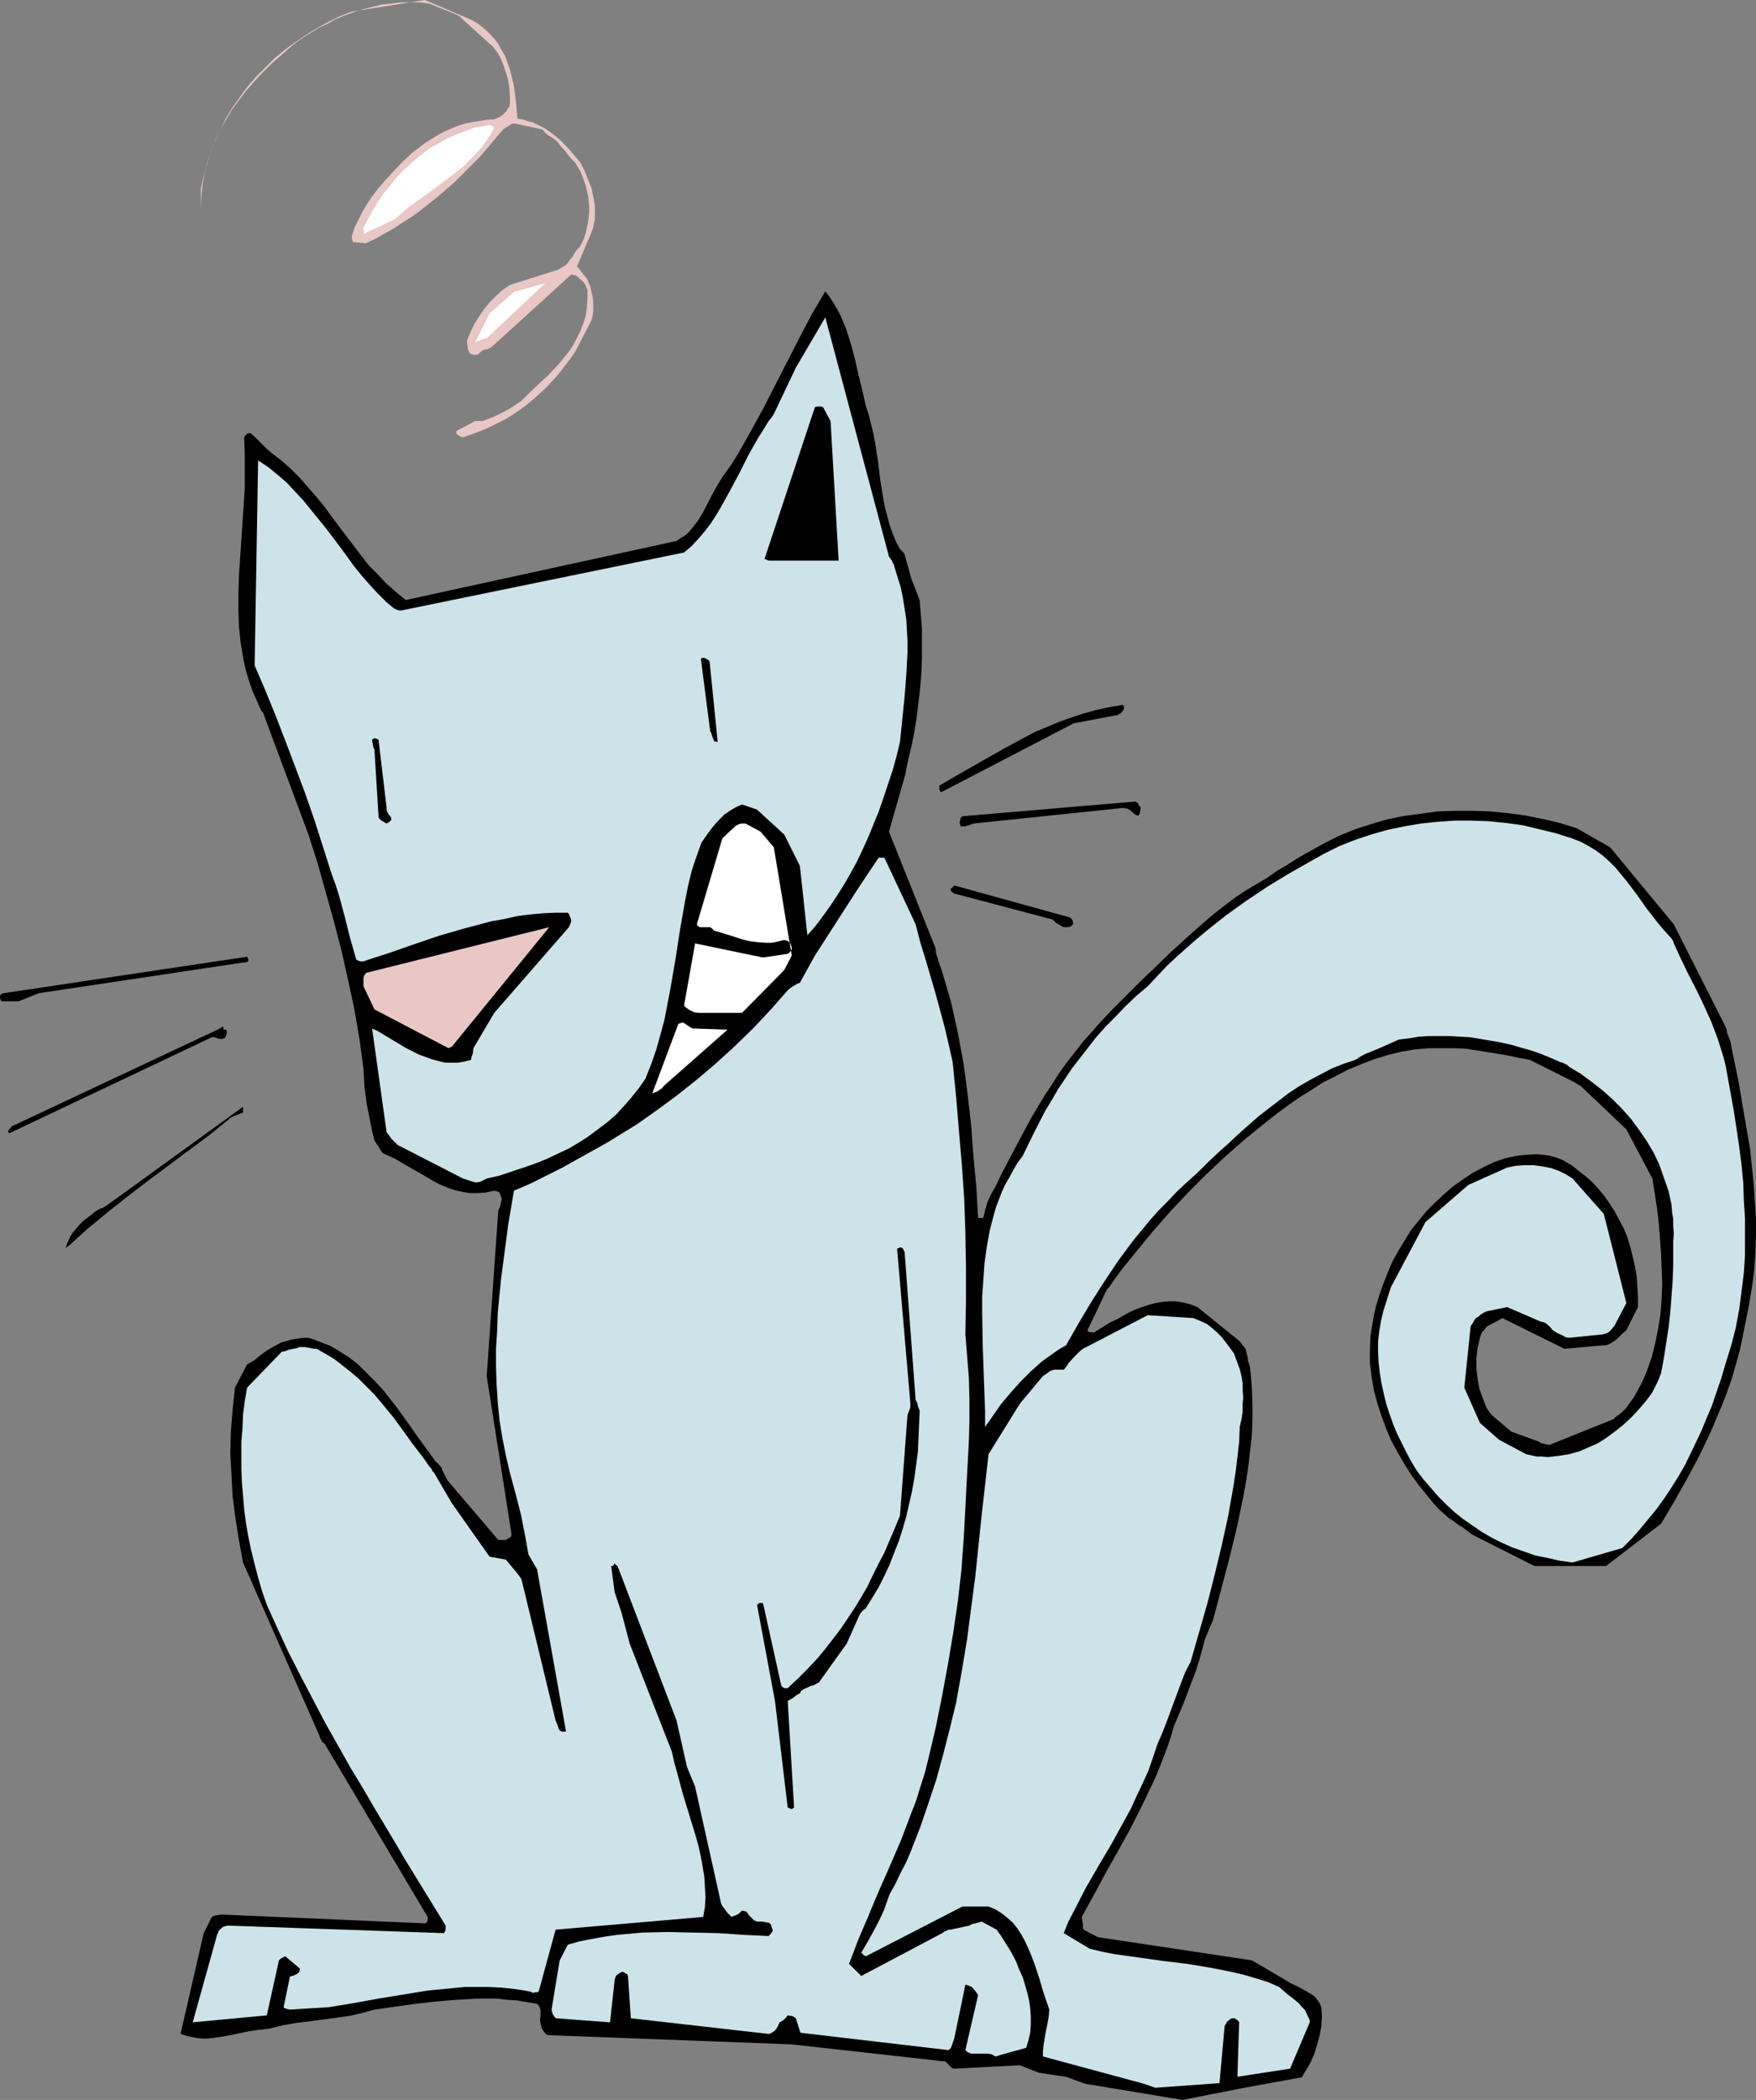 <?xml version="1.0" encoding="UTF-8" standalone="no"?>
<svg
   version="1.0"
   width="129.724mm"
   height="155.041mm"
   id="svg21"
   sodipodi:docname="Cat Grinning.wmf"
   xmlns:inkscape="http://www.inkscape.org/namespaces/inkscape"
   xmlns:sodipodi="http://sodipodi.sourceforge.net/DTD/sodipodi-0.dtd"
   xmlns="http://www.w3.org/2000/svg"
   xmlns:svg="http://www.w3.org/2000/svg">
  <rect width="100%" height="100%" fill="#808080" stroke="none"/>
  <sodipodi:namedview
     id="namedview21"
     pagecolor="#ffffff"
     bordercolor="#000000"
     borderopacity="0.25"
     inkscape:showpageshadow="2"
     inkscape:pageopacity="0.0"
     inkscape:pagecheckerboard="0"
     inkscape:deskcolor="#d1d1d1"
     inkscape:document-units="mm" />
  <defs
     id="defs1">
    <pattern
       id="WMFhbasepattern"
       patternUnits="userSpaceOnUse"
       width="6"
       height="6"
       x="0"
       y="0" />
  </defs>
  <path
     style="fill:#000000;fill-opacity:1;fill-rule:evenodd;stroke:none"
     d="m 330.148,585.98 17.291,-3.394 15.998,-2.909 1.293,-2.101 1.293,-2.262 0.97,-2.262 0.808,-2.586 0.646,-2.424 0.485,-2.586 0.162,-2.747 -0.162,-2.586 -0.485,-1.131 -0.646,-0.97 -0.808,-0.97 -0.97,-0.646 -1.131,-0.646 -1.131,-0.646 -2.424,-1.293 -0.485,-0.162 -0.646,-0.323 -0.485,-0.323 -0.808,-0.485 -9.373,-5.495 -42.986,-6.464 -4.04,-2.101 -0.162,-0.808 v -0.808 l -0.162,-0.808 -0.162,-1.131 3.394,-6.141 3.394,-6.303 3.555,-6.303 3.555,-6.464 3.394,-6.787 1.616,-3.394 1.616,-3.394 1.454,-3.555 1.454,-3.717 1.293,-3.717 1.131,-3.717 2.586,-6.141 2.262,-5.979 1.131,-2.909 0.97,-3.07 0.808,-2.909 0.808,-3.07 2.262,-5.333 2.262,-8.565 2.262,-8.565 2.101,-8.565 1.778,-8.565 0.808,-4.363 0.646,-4.363 0.485,-4.363 0.485,-4.202 0.162,-4.363 v -4.363 l -0.162,-4.363 -0.323,-4.202 -0.162,-0.808 v -0.646 l -0.323,-1.131 -0.323,-0.97 v -0.808 l -0.162,-0.485 -0.162,-0.646 -0.323,-1.293 -0.646,-0.808 -0.485,-0.646 -0.485,-0.646 -11.797,-9.535 -2.101,-0.808 -1.939,-0.485 -1.939,-0.323 h -1.939 l -1.939,0.162 -1.778,0.323 -1.939,0.485 -1.939,0.646 -1.778,0.646 -1.778,0.808 -3.394,1.939 -1.778,0.808 -1.616,0.97 -3.07,1.939 -1.131,-0.162 -0.485,-0.162 -0.162,-0.323 4.686,-9.858 0.162,-0.485 0.323,-0.485 0.323,-0.646 0.485,-0.485 1.778,-2.586 1.939,-2.586 4.202,-5.171 4.525,-5.495 4.686,-5.333 5.01,-5.333 5.01,-5.01 5.333,-5.01 5.333,-4.687 5.979,-4.848 3.07,-2.424 3.07,-2.262 3.232,-2.262 3.394,-2.101 3.232,-2.101 3.555,-1.778 3.394,-1.778 3.555,-1.454 3.717,-1.454 3.717,-1.131 3.878,-0.97 3.878,-0.646 3.878,-0.323 h 4.04 3.232 l 3.232,0.162 3.07,0.485 3.07,0.485 5.818,0.97 2.909,0.646 2.747,0.485 11.958,5.979 1.131,0.646 0.485,0.323 0.646,0.323 12.766,12.12 7.272,13.736 0.646,4.04 0.646,4.202 0.485,4.04 0.323,4.202 0.323,4.363 0.162,4.202 0.162,4.202 -0.162,4.202 -0.323,4.363 -0.646,4.04 -0.808,4.04 -0.97,3.879 -1.293,3.717 -0.808,1.939 -0.808,1.778 -0.97,1.778 -0.97,1.778 -1.131,1.616 -1.131,1.616 -0.646,0.646 -0.485,0.485 -0.97,0.808 -0.485,0.323 -0.646,0.485 -0.162,0.323 -18.099,7.272 -0.808,-0.162 -0.646,-0.162 -0.808,-0.162 -0.808,-0.485 -7.595,-2.747 -5.494,-4.687 -0.808,-1.131 -0.646,-0.97 -0.97,-2.586 -0.97,-2.586 -0.485,-2.747 -0.323,-2.909 v -2.909 l 0.323,-2.747 0.323,-1.454 0.323,-1.454 0.162,-0.485 0.162,-0.485 0.323,-0.646 0.646,-0.646 0.323,-0.485 0.485,-0.485 4.202,-2.262 17.291,8.565 10.827,-0.97 h 0.646 l 0.646,-0.162 0.97,-0.485 0.97,-0.646 0.97,-0.808 1.131,-1.131 1.131,-0.97 3.232,-6.464 v -2.909 l -0.162,-2.747 -0.162,-2.909 -0.485,-2.747 -0.646,-2.747 -0.646,-2.586 -0.808,-2.747 -0.97,-2.424 -1.293,-2.424 -1.293,-2.424 -1.454,-2.262 -1.454,-2.101 -1.778,-2.101 -1.778,-1.939 -2.101,-1.778 -2.101,-1.616 -1.131,-0.97 -1.454,-0.808 -1.293,-0.808 -1.293,-0.485 -1.454,-0.485 -1.454,-0.323 -1.454,-0.162 -1.454,-0.162 -3.07,0.162 -2.909,0.323 -2.909,0.646 -2.909,0.97 -3.07,1.454 -3.07,1.616 -2.909,1.939 -2.747,1.939 -2.586,2.262 -2.424,2.262 -2.424,2.424 -2.101,2.586 -2.101,2.586 -1.778,2.909 -1.778,2.909 -1.616,2.909 -1.293,3.071 -1.293,3.232 -1.131,3.232 -0.97,3.232 -0.485,2.101 -0.323,1.939 -0.646,3.879 -0.162,3.879 v 3.879 l 0.485,3.879 0.646,3.717 0.97,3.717 1.131,3.394 1.293,3.555 1.454,3.394 1.778,3.232 1.778,3.071 1.939,3.071 2.101,2.909 2.101,2.586 2.101,2.586 1.454,1.616 1.454,1.293 1.293,1.131 1.454,0.97 1.293,0.97 1.293,0.808 1.293,0.97 1.293,0.97 17.291,8.727 h 20.038 l 15.352,-11.797 3.555,-5.979 3.555,-6.303 3.555,-6.626 1.616,-3.394 1.616,-3.394 3.07,-7.272 1.454,-3.717 1.293,-3.717 1.131,-3.879 1.131,-4.04 0.808,-3.879 0.808,-4.04 0.97,-4.848 0.808,-4.848 0.646,-4.848 0.323,-4.848 0.162,-4.848 v -4.687 l -0.323,-4.848 -0.323,-4.848 -0.485,-4.687 -0.485,-4.848 -1.616,-9.373 -1.616,-9.535 -1.939,-9.373 -0.323,-1.778 -0.485,-1.293 -0.485,-1.293 -0.162,-1.131 -14.706,-29.089 -17.776,-21.493 -9.373,-5.333 -4.686,-1.454 -4.848,-1.131 -4.848,-0.97 -4.848,-0.646 -5.01,-0.485 -4.848,-0.162 h -4.848 l -4.848,0.162 -4.686,0.646 -4.848,0.646 -4.686,0.97 -4.363,1.293 -4.525,1.454 -4.363,1.778 -4.202,2.101 -4.04,2.262 -1.778,0.97 -1.616,0.97 -3.07,1.939 -2.747,1.616 -2.747,1.939 -2.747,1.616 -2.747,1.616 -2.747,1.778 -2.586,1.939 -2.747,2.101 -2.586,2.101 -5.333,4.687 -5.333,4.848 -5.333,5.171 -2.747,2.586 -2.747,2.747 -5.494,5.495 -2.909,3.071 -2.586,2.909 -2.586,2.909 -2.424,3.071 -2.262,2.909 -2.101,2.909 -1.939,3.071 -1.939,2.909 -3.717,6.141 -3.394,6.303 -3.394,6.464 -1.778,3.394 -1.616,3.394 -1.293,2.262 -0.97,2.101 -0.646,2.262 -0.485,2.101 h -1.454 l -0.485,-8.565 -0.808,-8.565 -0.646,-8.727 -0.97,-8.565 -1.131,-8.565 -0.808,-4.363 -0.808,-4.363 -0.97,-4.363 -0.97,-4.363 -1.293,-4.363 -1.293,-4.363 -0.646,-1.778 -0.485,-1.616 -0.485,-1.454 v -0.808 l -0.162,-0.646 -2.262,-5.656 -10.666,-26.665 2.262,-7.919 2.262,-7.919 0.808,-4.04 0.97,-4.04 0.808,-4.04 0.646,-4.04 0.485,-4.04 0.485,-4.202 0.323,-4.04 0.162,-4.04 v -4.202 -4.04 l -0.323,-4.04 -0.323,-4.04 -2.262,-5.818 -1.778,-6.303 -0.162,-0.646 -0.323,-0.485 -0.97,-0.97 -1.131,-2.101 -0.97,-2.424 -0.808,-2.262 -0.646,-2.424 -0.646,-2.424 -0.485,-2.586 -0.808,-5.01 -0.646,-5.333 -0.808,-5.171 -0.485,-2.586 -0.646,-2.586 -0.646,-2.586 -0.808,-2.424 -0.97,-4.363 -1.131,-4.525 -0.97,-4.363 -1.131,-4.202 -1.293,-4.04 -0.808,-1.939 -0.808,-1.939 -0.97,-1.778 -0.97,-1.616 -1.131,-1.778 -1.131,-1.454 -3.717,6.303 -3.394,6.464 -6.787,13.252 -3.394,6.626 -3.555,6.464 -3.555,6.303 -1.939,3.071 -2.101,2.909 -1.616,2.586 -1.454,2.586 -2.586,5.01 -1.454,2.424 -1.778,2.262 -0.808,0.97 -1.131,0.97 -1.131,0.646 -1.131,0.808 -75.629,16.484 -2.747,-2.262 -2.747,-2.424 -2.424,-2.586 -2.424,-2.424 -2.101,-2.747 -2.101,-2.747 -4.202,-5.495 -4.04,-5.495 -2.262,-2.747 -2.262,-2.586 -2.262,-2.586 -2.586,-2.586 -2.586,-2.262 -2.909,-2.262 -0.97,-0.808 -0.808,-0.808 -1.454,-1.454 -1.293,-1.293 -1.131,-0.97 h -0.485 l -0.485,0.162 -0.323,0.323 -0.323,0.323 -0.162,0.323 0.162,4.687 v 4.687 4.848 l -0.323,4.848 -0.646,9.696 -0.646,9.696 -0.162,4.848 v 4.848 l 0.162,4.687 0.485,4.687 0.808,4.687 0.485,2.262 0.646,2.262 0.646,2.101 0.808,2.262 0.97,2.101 0.97,2.262 0.162,0.323 0.162,0.323 0.162,0.323 0.162,0.162 h 0.162 l 12.766,34.26 2.586,8.08 2.262,8.08 2.262,8.08 2.101,8.08 1.778,7.919 1.778,8.242 1.454,8.403 1.131,8.403 0.162,2.909 0.162,2.424 0.323,2.586 0.323,2.262 0.97,4.848 0.485,2.424 0.646,2.586 2.262,3.555 1.778,0.808 1.778,0.808 3.555,2.101 3.717,2.101 3.555,2.101 1.939,0.97 1.939,0.808 1.939,0.646 2.101,0.485 2.101,0.323 h 2.262 l 2.262,-0.162 2.262,-0.485 0.808,0.162 0.646,0.323 0.162,0.485 0.162,0.323 0.162,0.485 0.162,0.485 -0.162,0.808 -0.162,0.646 -0.162,0.808 -0.485,0.97 -3.232,46.219 6.949,44.28 -0.162,0.485 -0.323,0.323 -0.646,0.323 -0.485,0.323 h -2.101 l -14.059,-16.484 -0.162,-0.162 -0.162,-0.323 -0.162,-0.323 -0.162,-0.323 -0.485,-0.97 -0.485,-0.97 -0.162,-0.646 -0.485,-0.485 -0.485,-0.646 -0.646,-0.485 -1.616,-2.262 -1.778,-2.424 -0.808,-1.131 -0.97,-1.293 -1.778,-2.586 -3.717,-5.171 -4.04,-5.171 -2.262,-2.424 -2.262,-2.262 -2.262,-2.262 -2.424,-1.939 -2.747,-1.778 -2.747,-1.616 -2.909,-1.131 -1.616,-0.646 -1.616,-0.485 h -1.454 l -1.293,0.162 -1.293,0.162 -1.293,0.323 -1.131,0.323 -1.131,0.323 -2.101,1.131 -1.939,1.131 -1.778,1.293 -1.778,1.454 -1.939,1.131 -3.394,6.464 -0.646,6.141 -0.485,5.979 -0.162,6.141 0.323,5.979 0.323,6.141 0.808,6.141 0.97,6.141 1.131,6.141 21.331,48.32 0.162,0.646 0.323,0.485 0.323,0.646 0.646,0.485 28.765,48.32 v 0.808 l -0.162,0.485 -0.162,0.323 -0.485,0.162 -56.075,-2.424 h -0.97 l -0.97,0.162 -0.808,0.162 -0.646,0.323 -2.262,4.525 -6.464,28.119 1.454,0.485 1.454,0.323 1.616,0.323 1.454,0.162 h 1.454 l 1.616,-0.162 3.232,-0.485 3.232,-0.646 3.07,-0.646 3.07,-0.485 1.616,-0.162 1.454,-0.162 3.878,-0.97 3.717,-0.646 3.878,-0.485 7.272,-0.97 3.555,-0.485 3.555,-0.808 3.555,-0.97 5.656,-0.808 5.818,-0.808 5.656,-0.646 5.818,-0.485 5.656,-0.323 h 5.656 l 2.747,0.323 2.747,0.162 2.747,0.485 2.909,0.485 0.485,0.485 0.323,0.646 0.162,0.646 v 1.778 l -0.162,0.97 0.162,0.808 0.162,0.808 0.162,0.646 0.485,0.808 0.485,0.646 0.646,0.485 68.195,2.586 42.016,4.687 h 0.646 l 0.323,0.162 0.646,0.646 0.646,0.646 0.485,0.485 0.646,0.162 18.261,-0.97 5.333,2.101 7.595,1.131 5.333,1.939 z"
     id="path1" />
  <path
     style="fill:#cce3e9;fill-opacity:1;fill-rule:evenodd;stroke:none"
     d="m 322.553,582.586 17.938,-1.293 1.454,-15.999 0.323,-0.485 0.323,-0.646 0.646,-0.485 0.323,-0.323 0.485,-0.162 h 0.646 l 0.485,0.323 0.485,0.323 0.323,0.485 -0.485,15.191 14.706,-2.262 5.494,-12.928 v -0.485 l -0.162,-0.485 -0.646,-1.293 -0.485,-1.131 -0.97,-0.97 -0.808,-0.97 -0.97,-0.808 -2.262,-1.778 -1.131,-0.97 -1.131,-0.97 -2.909,-1.293 -3.07,-0.97 -3.232,-0.97 -3.232,-0.808 -3.232,-0.646 -3.232,-0.646 -6.787,-1.131 -6.787,-0.808 -3.394,-0.485 -3.394,-0.485 -6.949,-0.97 -3.232,-0.646 -3.394,-0.808 -7.272,-4.363 1.293,-3.232 1.616,-3.071 3.232,-6.303 3.555,-6.141 3.717,-6.303 3.555,-6.464 1.778,-3.232 1.616,-3.555 1.616,-3.394 1.616,-3.555 1.293,-3.717 1.293,-3.879 1.293,-2.909 1.131,-2.909 2.101,-5.656 2.101,-5.656 1.131,-2.909 1.454,-2.747 4.686,-16.322 2.101,-8.242 1.939,-8.08 1.778,-8.08 1.454,-8.242 0.646,-4.202 0.485,-4.04 0.485,-4.202 0.162,-4.202 0.485,-2.101 0.323,-2.101 v -2.101 l 0.162,-1.939 -0.162,-2.101 v -1.939 l -0.323,-1.939 -0.485,-1.939 -1.616,-4.363 -2.262,-3.071 -1.131,-1.454 -1.293,-1.293 -1.454,-1.293 -1.454,-1.131 -1.778,-0.808 -1.939,-0.808 -12.766,-0.808 -17.453,9.05 -0.646,0.323 -0.808,0.646 -1.616,1.616 -1.616,1.778 -0.485,0.808 -0.646,0.808 -0.162,0.162 h -0.323 -0.646 -0.808 -0.808 l -0.485,0.162 h -0.323 l -0.808,0.485 -0.808,0.646 -0.808,0.485 -6.464,7.757 -8.726,14.06 -0.97,8.565 -0.97,8.565 -1.778,17.13 -1.131,8.565 -1.131,8.727 -1.454,8.727 -0.808,4.525 -0.808,4.525 -1.778,7.272 -1.778,6.949 -1.939,7.111 -2.262,6.787 -2.262,6.626 -2.586,6.626 -1.293,3.071 -1.616,3.071 -1.454,3.07 -1.616,2.909 -0.808,2.262 -0.808,2.262 -0.97,2.101 -0.97,1.939 -2.101,3.879 -2.262,3.879 0.323,0.162 0.162,0.323 0.808,0.485 26.987,-13.898 h 7.272 l 1.939,0.808 1.778,1.131 1.616,1.293 1.454,1.293 1.293,1.616 1.131,1.778 0.97,1.778 0.97,2.101 0.808,1.939 0.808,2.101 1.454,4.363 0.646,2.262 0.646,2.101 1.454,4.202 -0.162,1.939 -0.323,1.778 -0.646,3.232 -0.485,3.071 -0.162,1.616 v 1.454 l 28.118,7.595 z"
     id="path2" />
  <path
     style="fill:#cce3e9;fill-opacity:1;fill-rule:evenodd;stroke:none"
     d="m 279.568,573.375 6.949,-1.939 0.646,-2.101 0.485,-2.101 0.162,-2.262 v -2.262 l -0.162,-2.262 -0.323,-2.262 -0.485,-2.101 -0.646,-2.262 -0.646,-2.101 -0.97,-2.101 -0.808,-2.101 -0.97,-1.939 -1.131,-1.939 -1.131,-1.778 -1.131,-1.778 -1.131,-1.616 -4.202,-2.262 -1.616,0.485 -0.808,0.162 -0.485,0.162 -0.485,0.323 -5.333,1.131 h -0.485 l -0.646,0.323 -0.485,0.162 -0.646,0.485 -22.624,11.959 -3.394,-3.394 2.586,-6.787 2.909,-6.787 1.454,-3.555 1.454,-3.394 3.07,-6.949 3.07,-7.111 2.747,-7.272 1.454,-3.717 1.131,-3.717 1.293,-4.04 0.97,-3.879 2.101,-8.888 1.778,-8.888 1.616,-8.727 1.454,-8.727 1.293,-8.727 0.97,-8.565 0.646,-8.727 0.485,-8.888 0.323,-6.464 0.323,-5.979 0.323,-5.979 0.162,-5.979 v -5.818 l -0.162,-5.979 -0.485,-5.979 -0.485,-6.141 0.162,-9.373 v -9.373 l -0.162,-9.535 -0.323,-9.373 -0.646,-9.373 -0.808,-9.535 -0.808,-9.696 -0.97,-9.696 -1.131,-5.01 -1.131,-4.848 -2.586,-9.535 -2.747,-9.373 -1.454,-4.687 -1.293,-5.01 -8.726,-18.585 h -0.323 -0.485 -0.323 -0.485 l -5.818,8.727 -11.958,18.585 -4.202,7.595 -0.808,0.323 -0.808,0.485 -0.808,0.485 -0.97,0.808 -4.686,5.333 -5.01,5.333 -5.171,5.01 -5.333,4.848 -5.333,4.525 -5.494,4.363 -5.494,4.04 -5.494,3.879 -8.403,5.171 -8.403,4.687 -4.363,2.424 -4.202,2.101 -4.525,2.262 -4.525,1.939 -1.616,9.535 -1.293,9.858 -0.646,4.848 -0.485,4.848 -0.485,5.01 -0.162,5.01 -0.323,5.01 v 4.848 l 0.162,5.01 0.323,5.01 0.485,5.01 0.808,5.01 0.97,4.848 1.131,4.848 1.616,5.979 1.454,5.656 1.131,5.656 0.97,5.495 2.424,4.202 8.08,45.249 h -1.293 l -0.162,-0.162 -0.323,-0.162 -0.323,-0.646 -0.323,-0.97 -0.485,-1.131 -9.373,-38.785 -0.162,-0.646 -0.323,-0.485 -0.323,-0.485 -0.485,-0.646 -3.232,-3.879 -4.525,-0.808 -10.504,-14.868 -5.01,-8.565 -0.485,-0.485 -0.162,-0.485 -0.808,-0.97 -1.454,-2.101 -1.616,-2.101 -1.616,-2.101 -1.616,-2.262 -3.394,-4.687 -3.717,-4.525 -1.939,-2.262 -2.101,-2.101 -2.101,-2.101 -2.262,-1.939 -2.262,-1.778 -2.262,-1.778 -2.424,-1.454 -2.586,-1.454 h -0.808 l -0.646,-0.162 -0.97,-0.162 -0.808,-0.162 h -0.808 -0.808 l -0.646,0.323 -0.97,0.162 -0.808,0.162 -0.646,0.162 -0.808,0.323 -0.97,0.162 -9.696,10.02 -0.646,3.717 -0.485,3.717 -0.162,3.879 -0.323,3.717 v 3.879 3.717 l 0.162,3.879 0.323,3.717 0.323,3.879 0.485,3.717 0.646,3.717 0.808,3.879 0.97,3.879 0.97,3.717 1.131,3.879 1.293,3.717 3.07,6.787 3.07,6.626 3.394,6.626 3.394,6.464 3.394,6.464 3.555,6.303 3.555,6.303 3.717,6.141 2.909,5.01 2.909,4.848 2.909,4.848 2.747,4.687 5.656,9.211 5.656,9.211 v 0.323 0.646 l -0.162,0.646 -0.323,0.485 -60.277,-2.101 -0.808,0.162 -0.485,0.162 -0.485,0.323 -0.808,0.808 -0.162,0.485 -0.323,0.646 -0.162,0.646 -6.626,23.756 20.685,-1.939 3.394,-15.352 0.162,-0.162 0.323,-0.323 0.646,-0.323 0.646,-0.323 4.04,3.394 v 0.485 l -0.162,0.485 -0.162,0.162 -0.323,0.323 -0.97,0.485 -1.131,0.323 -1.778,8.565 0.162,0.162 0.323,0.162 0.485,0.162 0.808,0.162 10.666,-0.646 6.949,-1.131 7.11,-1.293 6.949,-1.131 6.949,-1.131 3.394,-0.323 3.394,-0.323 3.394,-0.323 h 3.394 3.394 l 3.232,0.162 3.394,0.323 3.232,0.485 0.808,0.162 0.808,0.162 0.485,0.162 0.162,0.162 v 0 h 0.323 l 0.485,-0.162 h 0.646 l 0.323,-0.323 4.686,-17.13 41.208,-3.555 0.485,-2.747 0.162,-2.747 -0.162,-2.747 -0.162,-2.909 -0.485,-2.909 -0.485,-2.747 -0.646,-2.909 -0.808,-2.909 -1.778,-5.818 -1.778,-5.818 -1.616,-5.979 -0.808,-2.909 -0.646,-2.909 -11.797,-30.22 -2.262,-8.565 -1.939,-5.818 -0.97,-7.272 h 0.485 l 0.162,-0.162 0.162,-0.323 v -0.162 h 0.162 l 0.323,0.323 0.162,0.162 0.323,0.162 16.483,43.149 2.909,12.928 2.262,5.495 6.949,31.19 0.162,0.808 0.162,0.646 0.323,0.646 0.485,0.646 0.97,1.293 1.131,1.131 0.323,-0.162 0.485,-0.162 0.808,-0.323 0.646,-0.485 0.646,-0.646 0.646,0.162 0.646,0.162 0.323,0.485 0.323,0.485 0.97,0.97 0.485,0.485 0.808,0.323 h 1.454 l 0.808,0.162 0.97,0.162 0.323,0.162 0.323,0.323 0.162,0.646 0.323,0.808 v 0.485 l -0.323,0.323 -0.323,0.485 -0.485,0.485 -6.787,-0.323 -7.11,-0.485 -7.11,-0.162 -7.11,-0.162 -7.11,0.162 -3.555,0.323 -3.555,0.323 -3.394,0.485 -3.555,0.646 -3.394,0.646 -3.394,0.97 -2.262,4.363 -2.262,13.736 0.162,0.808 0.162,0.485 0.808,1.131 15.19,1.131 1.293,-11.797 0.162,-0.646 0.323,-0.646 0.646,-0.485 0.808,-0.485 h 0.485 l 0.485,0.323 0.646,0.323 0.162,0.485 0.808,11.797 38.461,4.363 0.646,-0.162 0.485,-0.323 0.485,-0.323 0.323,-0.323 0.646,-0.97 0.485,-1.131 0.646,-0.323 0.646,-0.485 0.485,-0.485 0.485,-0.646 1.131,0.162 0.485,0.162 0.646,0.485 1.293,4.04 41.37,4.848 0.323,-0.323 0.323,-0.323 0.323,-0.808 0.162,-0.485 0.162,-0.485 0.323,-0.97 3.07,-14.868 0.646,0.162 0.485,0.162 0.646,0.323 0.323,0.323 0.808,0.97 0.646,0.97 -3.555,15.352 0.323,0.323 0.485,0.323 0.808,0.323 h 1.131 3.394 l 1.131,0.162 1.131,0.646 z"
     id="path3" />
  <path
     style="fill:#000000;fill-opacity:1;fill-rule:evenodd;stroke:none"
     d="m 221.069,504.854 0.646,-0.485 -1.778,-29.735 1.454,-0.808 0.808,-0.646 0.485,-0.323 0.646,-0.323 0.323,-0.646 0.646,-0.485 1.454,-0.646 0.323,-0.162 0.323,-0.162 0.808,-0.162 0.808,-0.485 0.646,-0.323 7.757,-10.828 3.394,-7.595 0.323,-0.646 0.323,-0.485 0.646,-0.646 0.646,-0.485 1.778,-2.909 1.778,-2.909 1.616,-3.232 1.454,-3.071 1.293,-3.394 1.293,-3.232 1.131,-3.555 0.97,-3.394 0.808,-3.555 0.808,-3.555 0.646,-3.717 0.485,-3.555 0.485,-3.717 0.162,-3.717 0.162,-3.879 0.162,-3.717 -0.485,-1.293 -0.162,-0.808 -0.485,-0.97 -3.07,-41.209 -0.162,-0.323 -0.162,-0.323 -0.162,-0.323 -0.162,-0.162 -0.323,-0.162 h -0.323 l -0.323,0.162 -0.485,0.162 3.717,43.31 v 0.808 l -0.162,0.646 -0.323,0.808 -0.323,0.808 -2.101,28.119 -1.454,3.555 -1.454,3.394 -1.454,3.394 -1.616,3.071 -1.616,3.232 -1.454,3.071 -1.778,3.071 -1.778,2.909 -1.939,2.909 -1.939,2.909 -2.101,2.747 -2.262,2.909 -2.262,2.747 -2.586,2.747 -2.747,2.747 -2.909,2.747 h -0.97 l -0.485,-0.323 -0.323,-0.323 -5.01,-22.625 -0.162,-0.485 h -0.485 -0.485 l -0.646,0.485 5.01,26.826 3.555,29.735 z"
     id="path4" />
  <path
     style="fill:#cce3e9;fill-opacity:1;fill-rule:evenodd;stroke:none"
     d="m 439.067,436.011 13.898,-4.04 2.586,-2.586 2.424,-2.747 2.262,-2.747 2.262,-2.747 2.101,-2.909 1.939,-2.909 1.939,-3.071 1.778,-3.07 1.616,-3.232 1.616,-3.394 1.616,-3.394 1.454,-3.555 1.454,-3.394 1.293,-3.879 1.293,-3.717 1.131,-3.879 1.616,-5.171 1.293,-5.01 0.97,-5.171 0.646,-5.01 0.646,-5.171 0.323,-5.01 v -5.171 -5.01 l -0.323,-5.01 -0.162,-5.01 -0.485,-5.01 -0.646,-5.01 -1.454,-9.696 -1.778,-9.858 -0.485,-2.747 -0.646,-2.586 -0.808,-2.586 -0.808,-2.586 -1.778,-4.687 -2.101,-4.687 -2.101,-4.363 -2.262,-4.363 -2.101,-4.363 -1.939,-4.202 -0.162,-0.646 -0.323,-0.485 -0.485,-0.646 -0.485,-0.485 -1.454,-1.616 -1.616,-1.939 -2.909,-3.717 -2.747,-3.879 -2.909,-3.879 -1.616,-1.939 -1.454,-1.778 -1.778,-1.778 -1.778,-1.616 -1.939,-1.454 -2.101,-1.293 -2.101,-1.131 -2.424,-0.97 -4.525,-1.454 -4.686,-1.131 -4.686,-1.131 -4.686,-0.646 -4.848,-0.485 -4.686,-0.162 h -4.848 l -4.686,0.323 -4.686,0.485 -4.686,0.808 -4.686,0.97 -4.525,1.293 -4.363,1.454 -4.525,1.778 -4.202,2.101 -4.04,2.262 -5.979,3.394 -5.818,3.555 -5.818,3.879 -5.656,4.04 -5.494,4.363 -2.909,2.424 -2.747,2.424 -2.747,2.424 -2.747,2.586 -2.586,2.747 -2.747,2.909 -3.232,2.747 -3.07,2.909 -2.747,2.909 -2.747,2.747 -2.586,2.909 -2.262,2.909 -2.262,2.909 -2.262,2.909 -1.939,2.909 -1.939,2.909 -1.778,3.071 -1.778,2.909 -3.232,6.303 -3.07,6.303 -1.454,1.939 -1.131,1.939 -1.131,2.101 -1.131,1.939 -0.97,2.101 -0.808,2.101 -0.808,2.101 -0.646,2.262 -1.131,4.363 -0.808,4.525 -0.646,4.525 -0.323,4.687 -0.323,4.687 v 4.525 l 0.162,9.373 0.323,9.211 0.162,4.363 0.162,4.363 v 4.525 l 2.262,-3.232 2.262,-3.232 2.586,-3.07 2.747,-3.071 2.909,-2.909 3.07,-2.747 3.394,-2.424 1.616,-1.131 1.778,-0.97 3.394,-5.979 3.555,-5.979 3.717,-5.818 3.878,-5.818 4.202,-5.656 2.262,-2.747 2.262,-2.747 2.424,-2.747 2.586,-2.586 2.586,-2.747 2.747,-2.586 3.07,-2.747 2.909,-2.909 2.909,-2.747 2.909,-2.586 2.747,-2.586 2.747,-2.424 2.747,-2.424 2.909,-2.262 2.747,-2.101 2.747,-2.101 2.909,-1.939 3.07,-1.778 3.07,-1.616 3.07,-1.616 3.232,-1.293 3.394,-1.131 1.454,-0.97 1.616,-0.808 3.232,-1.293 1.454,-0.646 1.454,-0.646 2.909,-1.293 2.747,-0.323 2.909,-0.485 2.747,-0.162 h 2.909 2.909 l 2.747,0.162 2.909,0.162 2.909,0.485 2.909,0.485 2.747,0.485 2.909,0.646 2.747,0.808 2.909,0.808 2.747,0.97 2.747,1.131 2.586,1.131 0.646,0.162 0.646,0.323 0.646,0.323 0.485,0.485 3.232,1.939 3.07,2.262 2.909,2.262 2.909,2.586 2.586,2.586 2.586,2.909 2.262,3.071 2.101,3.07 1.939,3.232 1.616,3.394 1.293,3.717 1.293,3.717 0.808,3.717 0.162,2.101 0.323,1.939 v 1.939 l 0.162,2.101 -0.162,2.101 v 2.101 4.525 l -0.162,4.525 -0.323,4.363 -0.323,4.202 -0.485,4.363 -0.646,4.202 -0.646,4.202 -0.808,4.363 -0.485,1.293 -0.646,1.454 -0.646,1.293 -0.646,1.293 -1.778,2.424 -1.939,2.262 -2.101,2.262 -2.262,2.101 -2.424,1.939 -2.424,1.778 -2.262,1.454 -2.586,1.131 -2.586,1.131 -2.909,0.808 -3.07,0.485 -1.454,0.162 -1.454,0.162 -1.616,-0.162 h -1.454 l -1.454,-0.323 -1.454,-0.323 -7.595,-4.04 -5.333,-4.687 -4.363,-9.858 1.778,-17.13 0.646,-0.97 0.323,-0.646 0.485,-0.646 0.808,-0.485 0.485,-0.485 0.808,-0.485 0.646,-0.323 0.485,-0.162 5.494,-1.131 9.373,4.04 0.808,0.162 0.646,0.323 0.97,0.808 0.97,1.131 1.293,0.808 1.454,0.646 0.808,0.485 0.97,0.162 9.534,-0.97 0.97,-0.323 0.646,-0.323 0.646,-0.646 0.323,-0.485 0.485,-0.485 3.394,-6.464 -6.302,-24.887 -8.726,-9.858 -1.778,-1.131 -1.939,-0.97 -2.262,-0.808 -2.424,-0.485 -2.424,-0.323 h -2.586 l -2.424,0.162 -2.424,0.485 -10.827,4.848 -11.958,10.343 -9.696,18.261 -2.101,6.626 -0.646,2.747 -0.485,2.909 -0.323,2.909 v 2.909 l 0.162,2.909 0.323,2.909 0.485,2.909 0.646,2.909 0.646,2.747 0.97,2.909 0.97,2.747 1.131,2.747 1.293,2.586 1.293,2.586 1.293,2.424 1.454,2.424 1.939,2.586 2.101,2.424 2.101,2.424 2.262,2.262 2.262,2.101 2.424,1.939 2.586,1.778 2.586,1.778 2.747,1.616 2.909,1.454 2.909,1.293 3.232,1.131 3.232,1.131 3.232,0.646 3.555,0.808 z"
     id="path5" />
  <path
     style="fill:#000000;fill-opacity:1;fill-rule:evenodd;stroke:none"
     d="m 19.23,347.613 5.171,-4.687 5.494,-4.525 5.494,-4.363 5.494,-4.202 11.474,-8.565 5.656,-4.202 5.656,-4.525 0.485,-0.485 0.485,-0.323 1.131,-0.485 2.101,-0.808 v -1.616 l -36.845,26.665 -0.485,0.323 -0.646,0.485 -0.808,0.485 -0.485,0.323 -0.646,0.162 -1.131,0.646 -0.485,0.323 -0.485,0.485 -1.293,0.97 -1.293,0.97 -0.97,0.97 -0.97,1.131 -0.97,1.131 -0.808,1.293 -0.646,1.454 -0.646,1.616 z"
     id="path6" />
  <path
     style="fill:#cce3e9;fill-opacity:1;fill-rule:evenodd;stroke:none"
     d="m 133.643,329.836 h 0.323 l 0.646,-0.323 1.293,-0.646 3.555,-0.808 3.394,-1.131 3.394,-1.131 3.232,-1.131 3.232,-1.293 3.07,-1.454 3.07,-1.454 2.747,-1.616 2.747,-1.778 2.586,-1.939 2.586,-1.939 2.424,-2.101 2.101,-2.262 2.262,-2.586 1.939,-2.424 1.939,-2.747 1.616,-4.04 1.454,-4.202 1.131,-4.04 1.131,-4.202 0.808,-4.202 0.808,-4.202 1.454,-8.403 1.293,-8.403 1.454,-8.242 0.808,-4.04 0.97,-4.04 1.293,-3.879 1.454,-4.04 1.131,-1.616 1.131,-1.616 1.293,-1.616 1.293,-1.454 1.454,-1.454 1.616,-1.131 1.616,-0.97 1.778,-0.808 4.202,1.454 7.595,6.949 4.363,8.727 2.101,19.393 2.262,-2.586 1.939,-2.586 2.101,-2.909 1.939,-2.909 1.939,-3.07 1.778,-3.071 1.778,-3.232 1.616,-3.394 1.616,-3.555 1.454,-3.555 1.454,-3.555 1.293,-3.717 1.293,-3.879 1.293,-3.879 1.131,-4.04 0.97,-4.04 0.646,-6.303 0.323,-3.232 0.323,-3.071 0.485,-6.303 0.323,-6.141 v -2.909 l -0.162,-3.07 -0.162,-3.071 -0.485,-3.071 -0.485,-3.071 -0.646,-3.07 -0.97,-3.071 -0.97,-3.232 -0.323,-0.485 -0.162,-0.485 -0.808,-1.131 -17.776,-66.743 -8.242,14.06 -6.141,12.928 -0.646,0.97 -0.808,0.97 -1.454,2.424 -1.454,2.262 -2.747,4.848 -2.424,4.848 -2.586,4.848 -2.586,4.687 -1.454,2.424 -1.454,2.262 -1.616,2.101 -1.778,2.101 -1.939,2.101 -2.101,1.778 -78.861,16.161 h -0.646 l -0.646,-0.162 -0.97,-0.485 -0.97,-0.808 -0.97,-0.808 -2.424,-2.424 -2.262,-2.424 -2.262,-2.586 -2.101,-2.586 -3.878,-5.333 -4.04,-5.333 -4.202,-5.171 -2.101,-2.586 -2.262,-2.424 -2.262,-2.424 -2.586,-2.262 -2.586,-2.101 -2.909,-1.939 -0.97,57.208 2.909,6.787 2.909,7.111 2.747,7.111 2.747,7.272 2.747,7.272 2.586,7.434 2.424,7.595 2.424,7.595 1.131,3.071 0.97,3.07 1.616,5.979 1.454,5.818 1.616,5.656 v 0.162 l 0.162,0.162 0.485,0.323 0.646,0.162 h 0.808 l 3.394,-1.131 3.555,-1.131 6.949,-2.424 7.11,-2.424 7.272,-2.101 3.717,-0.97 3.555,-0.97 3.717,-0.646 3.555,-0.808 3.717,-0.485 3.555,-0.323 3.555,-0.162 h 3.394 l 0.323,0.323 0.162,0.485 0.323,0.646 0.162,0.808 v 0.162 l -0.162,0.485 -0.485,1.131 -20.846,23.918 -5.818,9.858 -0.162,1.454 -0.323,0.808 -0.162,0.97 -1.778,0.485 -1.939,0.323 h -1.778 -1.778 l -1.939,-0.485 -1.778,-0.485 -1.778,-0.646 -1.778,-0.646 -3.555,-1.778 -3.232,-1.939 -3.232,-1.939 -1.616,-0.97 -1.454,-0.646 4.04,28.927 0.646,0.808 0.646,0.97 0.808,0.808 0.97,0.97 18.261,9.373 3.555,1.131 z"
     id="path7" />
  <path
     style="fill:#000000;fill-opacity:1;fill-rule:evenodd;stroke:none"
     d="M 3.232,315.938 59.146,289.435 h 0.808 l 0.808,0.323 0.808,0.162 h 0.485 l 0.485,-0.162 h 0.162 l 0.162,-0.323 0.323,-0.485 0.162,-0.808 v -0.485 l -0.162,-0.323 h -0.485 l -0.323,-0.162 v -0.485 -0.162 h -0.162 l -0.323,0.162 h -0.162 l -0.323,0.323 -58.176,27.311 v 0 l -0.162,0.323 -0.646,0.646 -0.162,0.485 v 0.162 l 0.162,0.162 h 0.162 0.323 z"
     id="path8" />
  <path
     style="fill:#ffffff;fill-opacity:1;fill-rule:evenodd;stroke:none"
     d="m 183.416,304.626 0.485,-0.323 0.485,-0.323 0.485,-0.323 0.485,-0.646 17.776,-15.676 -9.05,-0.323 h -0.646 l -0.646,-0.323 -0.97,-0.646 -0.485,-0.323 -0.485,-0.323 h -0.646 l -0.323,0.162 -0.485,0.162 -7.272,19.393 z"
     id="path9" />
  <path
     style="fill:#e8c7c5;fill-opacity:1;fill-rule:evenodd;stroke:none"
     d="m 126.209,292.02 27.149,-33.291 -51.227,12.767 v 0.162 l -0.162,0.162 -0.323,0.485 -0.162,0.646 v 2.262 l 3.07,6.464 20.685,10.828 z"
     id="path10" />
  <path
     style="fill:#ffffff;fill-opacity:1;fill-rule:evenodd;stroke:none"
     d="m 195.213,282.647 h 11.958 l 11.797,-11.959 2.101,-4.04 -5.01,-30.22 -3.717,-4.363 -4.202,-2.262 h -0.97 l -0.808,0.162 -0.97,0.485 -0.646,0.646 -1.616,1.454 -1.454,1.454 -7.11,23.918 0.162,0.323 0.162,0.162 0.485,0.323 h 2.262 0.646 l 0.646,0.485 0.162,0.162 0.323,0.323 4.848,1.454 2.424,0.808 2.424,0.646 2.586,0.323 2.262,0.162 h 1.293 l 1.131,-0.162 1.293,-0.323 1.293,-0.323 0.646,0.162 0.646,0.323 0.162,0.323 0.323,0.323 0.162,0.485 0.162,0.485 v 0.485 l -0.323,0.485 -0.323,0.485 -0.485,0.323 -6.464,0.97 h -0.808 l -0.646,-0.162 -0.808,-0.162 -0.808,-0.162 -16.322,-3.394 -3.07,17.292 0.323,0.485 0.485,0.323 0.97,0.646 1.131,0.485 z"
     id="path11" />
  <path
     style="fill:#000000;fill-opacity:1;fill-rule:evenodd;stroke:none"
     d="M 0.97,279.415 H 5.171 l 5.656,-2.262 57.045,-8.565 h 0.485 l 0.485,-0.162 h 0.323 l 0.162,-0.323 v -0.162 -0.323 l -0.162,-0.323 -0.162,-0.323 L 0.97,277.153 0.485,277.314 0.162,277.638 0,277.961 v 0.485 l 0.162,0.485 0.162,0.323 0.323,0.162 z"
     id="path12" />
  <path
     style="fill:#000000;fill-opacity:1;fill-rule:evenodd;stroke:none"
     d="m 297.667,258.73 h 0.485 l 0.646,-0.162 0.323,-0.162 0.485,-0.485 v -0.646 l -0.162,-0.485 -0.323,-0.485 -0.485,-0.323 -32.158,-8.888 -0.323,0.323 -0.162,0.162 -0.323,0.323 -0.323,0.162 0.162,0.323 v 0.323 h 0.162 l 0.162,0.162 0.162,0.162 0.485,0.323 26.987,7.111 0.485,0.162 0.323,0.323 0.485,0.485 0.485,0.323 1.131,0.646 0.485,0.323 z"
     id="path13" />
  <path
     style="fill:#000000;fill-opacity:1;fill-rule:evenodd;stroke:none"
     d="m 269.548,230.611 0.323,-0.162 0.646,-0.162 1.293,-0.485 41.854,-4.363 0.485,0.162 h 0.485 l 0.97,0.485 0.646,0.646 0.808,0.646 0.485,0.162 h 0.323 l 0.162,-0.162 0.162,-0.323 0.162,-0.808 0.162,-0.808 -0.162,-0.323 -0.323,-0.323 -0.323,-0.646 -0.646,-0.485 -47.51,4.04 h -0.485 l -0.485,0.162 -0.323,0.323 -0.162,0.485 v 0.323 l -0.162,0.485 0.162,0.646 0.162,0.485 z"
     id="path14" />
  <path
     style="fill:#000000;fill-opacity:1;fill-rule:evenodd;stroke:none"
     d="m 108.757,229.318 0.485,-0.485 v -0.485 l -0.162,-0.485 -0.485,-0.485 -0.485,-0.808 -0.162,-0.485 v -0.646 l -2.262,-19.069 -0.485,-0.162 -0.323,-0.162 h -0.485 l -0.485,0.323 v 0.485 l 0.162,0.646 0.162,0.97 0.323,0.808 1.131,18.423 v 0.323 l 0.162,0.323 0.646,0.646 0.646,0.323 0.485,0.323 0.323,0.162 z"
     id="path15" />
  <path
     style="fill:#000000;fill-opacity:1;fill-rule:evenodd;stroke:none"
     d="m 263.084,220.914 36.683,-19.069 11.958,-2.262 h 0.323 l 0.323,-0.323 0.485,-0.162 0.808,-0.97 0.162,-0.485 v -0.485 l -0.323,-0.485 -3.717,0.646 -3.717,0.808 -3.555,0.97 -3.394,1.131 -3.232,1.131 -3.394,1.454 -3.232,1.293 -3.07,1.616 -5.979,3.232 -5.979,3.394 -5.979,3.394 -5.818,3.394 h -0.162 v 1.131 l 0.162,0.485 0.162,0.162 0.162,0.162 z"
     id="path16" />
  <path
     style="fill:#000000;fill-opacity:1;fill-rule:evenodd;stroke:none"
     d="m 200.384,207.016 -2.262,-22.463 -0.485,-0.485 -0.646,-0.323 -0.323,-0.162 h -0.323 -0.323 l -0.323,0.323 2.586,20.039 0.323,0.646 0.162,0.646 0.323,0.808 0.323,0.808 z"
     id="path17" />
  <path
     style="fill:#000000;fill-opacity:1;fill-rule:evenodd;stroke:none"
     d="m 214.605,156.434 h 19.554 l -2.262,-38.947 -2.101,-3.879 -0.485,-0.162 h -0.485 -0.646 l -0.646,0.162 -14.059,42.341 z"
     id="path18" />
  <path
     style="fill:#e8c7c5;fill-opacity:1;fill-rule:evenodd;stroke:none"
     d="m 129.28,122.012 2.424,-0.808 2.586,-0.97 2.262,-0.97 2.262,-1.131 2.262,-1.131 2.101,-1.293 1.939,-1.293 1.939,-1.454 1.939,-1.616 1.778,-1.616 1.778,-1.616 1.778,-1.939 1.616,-1.778 1.616,-2.101 1.616,-2.101 1.454,-2.101 4.525,-8.727 0.323,-1.293 0.162,-1.293 v -1.293 -1.293 l -0.162,-1.293 -0.323,-1.454 -0.323,-1.454 -0.646,-1.454 -0.162,-0.485 -0.323,-0.485 -0.323,-0.485 -0.485,-0.485 -0.485,-0.646 -0.323,-0.485 -0.97,-1.131 4.04,-9.535 0.485,-1.293 0.162,-1.131 0.323,-1.293 v -1.131 -2.424 l -0.485,-2.586 -0.485,-2.424 -0.97,-2.424 -0.97,-2.424 -1.131,-2.262 -1.778,-2.101 -1.778,-2.101 -1.939,-1.939 -2.101,-1.778 -2.262,-1.616 -2.262,-1.131 -1.293,-0.646 -1.454,-0.323 -1.293,-0.485 -1.454,-0.162 -0.323,-4.04 -0.485,-3.879 -0.323,-1.939 -0.485,-1.939 -0.485,-1.939 -0.646,-1.778 -0.646,-1.939 -0.97,-1.616 -0.97,-1.778 -1.131,-1.454 -1.454,-1.616 -1.454,-1.293 -1.616,-1.293 -1.939,-1.131 L 118.614,0 98.253,3.232 94.859,4.525 91.627,6.141 88.395,7.919 l -2.909,1.778 -3.07,2.101 -2.909,2.101 -2.747,2.262 -2.586,2.586 -2.586,2.586 -2.424,2.747 -2.101,2.909 -2.101,2.909 -1.939,3.232 -1.616,3.232 -1.616,3.394 -1.293,3.555 -0.646,1.939 -0.485,2.101 -0.485,1.939 -0.485,1.778 -0.323,1.778 v 1.778 1.939 1.778 l 0.162,-3.555 0.323,-3.394 0.646,-3.232 0.808,-3.232 0.97,-3.07 1.131,-2.909 1.454,-2.909 1.616,-2.747 1.616,-2.747 1.939,-2.586 1.939,-2.586 2.262,-2.586 2.262,-2.424 2.424,-2.424 2.586,-2.262 2.747,-2.424 1.778,-1.454 2.101,-1.454 2.101,-1.293 2.101,-1.293 2.424,-1.131 2.262,-1.293 2.424,-0.97 2.586,-0.97 2.586,-0.808 2.586,-0.646 2.586,-0.646 2.747,-0.323 2.586,-0.323 h 2.586 2.747 l 2.586,0.323 7.272,2.909 1.293,0.646 0.485,0.485 0.485,0.485 8.403,7.595 1.131,1.454 0.97,1.778 0.808,1.939 0.646,1.939 0.646,2.101 0.323,2.262 0.162,2.101 v 2.262 l -0.162,0.808 -0.485,0.646 -0.323,0.646 -0.646,0.646 -0.485,0.485 -0.808,0.485 -0.646,0.323 -0.808,0.323 -2.262,0.162 -2.101,0.323 -2.101,0.323 -2.101,0.485 -1.939,0.646 -1.939,0.808 -1.778,0.808 -1.778,0.97 -1.778,1.131 -1.616,0.97 -1.616,1.293 -1.778,1.293 -3.07,2.909 -2.909,3.07 -1.939,2.101 -1.778,2.101 -1.616,2.101 -1.293,1.939 -1.293,2.101 -1.131,2.262 -1.131,2.262 -0.808,2.424 v 0.808 l 0.162,0.485 0.162,0.485 3.555,0.323 2.747,-1.293 2.586,-1.454 2.586,-1.454 2.424,-1.616 2.586,-1.616 2.424,-1.778 2.424,-1.939 2.424,-1.939 2.424,-2.101 2.262,-1.939 2.262,-2.262 2.262,-2.262 2.262,-2.262 2.101,-2.424 4.202,-5.01 0.646,-0.646 0.808,-0.485 0.808,-0.485 0.485,-0.323 0.646,-0.162 7.595,1.616 0.485,0.162 0.323,0.485 0.97,0.97 1.131,0.646 1.131,0.808 0.808,0.808 0.808,1.131 0.97,0.97 0.808,1.131 0.97,1.131 1.131,1.131 0.646,1.131 0.808,1.293 0.485,1.293 0.485,1.293 0.485,1.293 0.323,1.454 0.323,1.454 0.162,1.454 0.162,1.454 v 1.454 l -0.162,1.616 -0.162,1.454 -0.323,1.454 -0.323,1.454 -0.485,1.616 -0.646,1.293 -0.323,0.646 -0.323,0.485 -0.485,0.485 -0.323,0.323 -0.323,0.485 -0.808,1.454 -0.646,0.646 -0.323,0.485 -0.323,0.485 -0.323,0.323 -0.323,0.323 -0.808,0.485 -0.808,0.485 -0.485,0.323 -0.646,0.162 -12.766,4.04 -2.101,1.454 -1.778,1.616 -1.778,1.778 -1.454,1.778 -1.454,2.101 -1.293,2.101 -1.131,2.262 -0.97,2.424 v 0.808 l 0.162,0.646 v 0.646 l 0.323,0.97 0.162,0.323 0.323,0.323 0.485,0.162 0.808,0.162 0.323,-0.162 h 0.485 l 0.485,-0.485 0.808,-0.646 0.485,-0.162 0.646,-0.162 0.485,-0.162 0.646,-0.323 0.97,-0.808 21.493,-19.554 0.646,0.162 h 0.485 l 0.646,0.485 0.485,0.485 0.808,0.646 0.485,0.485 0.485,0.808 0.162,0.485 0.323,0.646 v 2.586 l -0.162,2.424 -0.323,2.262 -0.646,2.101 -0.808,2.101 -0.97,1.939 -0.97,1.939 -1.293,1.939 -1.454,1.778 -1.454,1.778 -3.232,3.394 -1.778,1.616 -3.555,3.394 -1.778,1.778 -2.586,1.778 -2.586,1.454 -2.747,1.293 -2.909,1.131 h -2.101 l -5.171,2.747 -0.162,0.323 0.162,0.323 v 0.323 l 0.323,0.162 0.646,0.485 h 0.323 z"
     id="path19" />
  <path
     style="fill:#ffffff;fill-opacity:1;fill-rule:evenodd;stroke:none"
     d="m 133.643,95.024 h 0.323 l 0.485,-0.323 0.646,-0.162 0.808,-0.162 16.322,-15.352 -8.726,2.424 -6.787,5.979 -4.04,8.08 z"
     id="path20" />
  <path
     style="fill:#ffffff;fill-opacity:1;fill-rule:evenodd;stroke:none"
     d="m 102.131,64.965 6.626,-3.07 1.293,-0.646 0.485,-0.323 0.485,-0.485 3.394,-2.909 3.717,-2.586 3.717,-2.747 3.717,-2.747 3.717,-2.909 1.616,-1.616 1.616,-1.616 1.616,-1.778 1.454,-1.939 1.293,-1.939 1.131,-2.101 -0.485,-0.323 -0.646,-0.323 h -0.646 l -0.646,0.162 -1.454,0.323 -1.454,0.162 -2.586,0.97 -2.586,0.97 -2.586,1.131 -2.262,1.293 -2.424,1.293 -2.101,1.616 -2.101,1.616 -1.939,1.778 -1.939,1.778 -1.778,1.939 -1.616,2.101 -1.778,2.101 -1.454,2.262 -1.454,2.262 -1.293,2.424 -1.293,2.424 v 0.485 l 0.162,0.808 v 0.323 l 0.162,0.162 h 0.162 z"
     id="path21" />
</svg>
